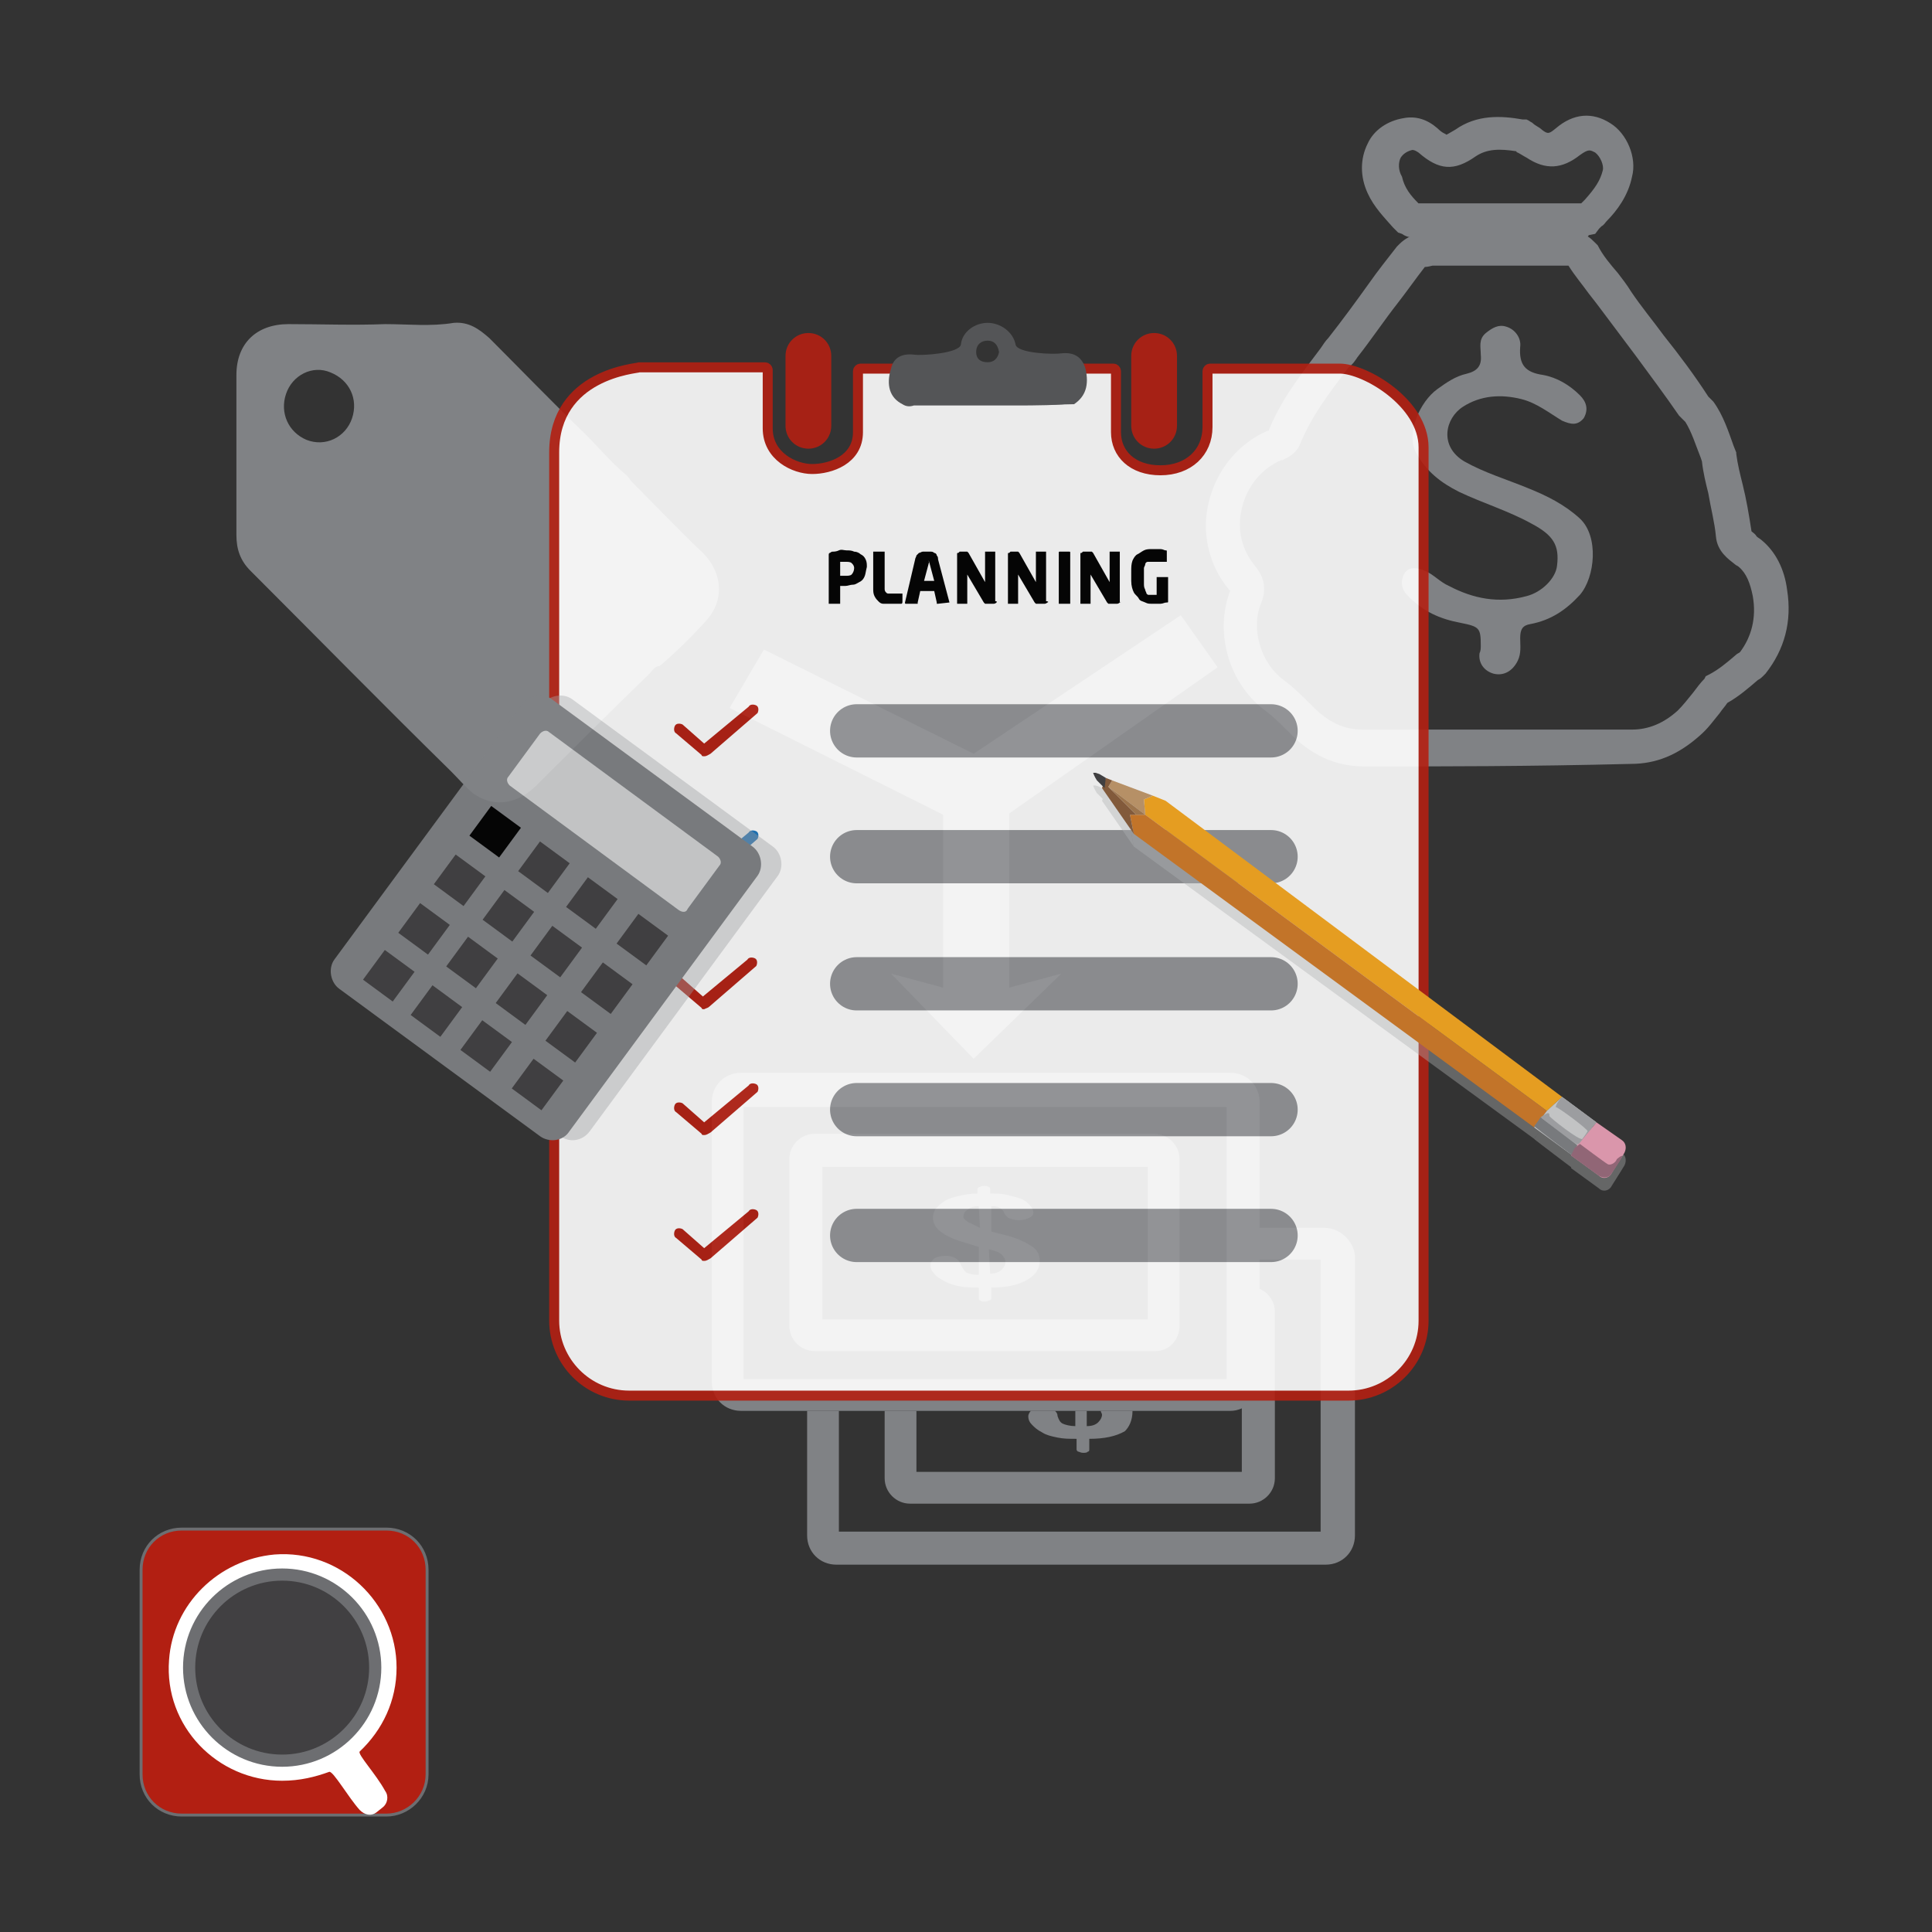 <?xml version="1.0" encoding="utf-8"?>
<!-- Generator: Adobe Illustrator 27.1.0, SVG Export Plug-In . SVG Version: 6.00 Build 0)  -->
<svg version="1.1" id="Layer_1" xmlns="http://www.w3.org/2000/svg" xmlns:xlink="http://www.w3.org/1999/xlink" x="0px" y="0px"
	 viewBox="0 0 152 152" style="enable-background:new 0 0 152 152;" xml:space="preserve">
<rect x="0" y="0" width="152" height="152" fill="#333333" stroke="none"/>
<style type="text/css">
	.st0{fill:#808285;}
	.st1{opacity:0.9;}
	.st2{fill:#FFFFFF;stroke:#B21F12;stroke-width:0.786;stroke-miterlimit:10;}
	.st3{fill:#B21F12;}
	.st4{fill:#58595B;}
	.st5{fill:#1C75BC;}
	.st6{fill:none;stroke:#939598;stroke-width:4.191;stroke-linecap:round;stroke-linejoin:round;stroke-miterlimit:10;}
	.st7{opacity:0.4;}
	.st8{fill:#A7A9AC;}
	.st9{fill:#D1D3D4;}
	.st10{fill:#414042;}
	.st11{enable-background:new    ;}
	.st12{fill:#BCBEC0;}
	.st13{fill:#F8A81F;}
	.st14{fill:#D27B28;}
	.st15{fill:#ECA1B8;}
	.st16{fill:#C49A6C;}
	.st17{fill:#8B5E3C;}
	.st18{fill:#A97C50;}
	.st19{fill:#9B6B7D;}
	.st20{fill:#B21F12;stroke:#6D6E71;stroke-width:0.229;stroke-miterlimit:10;}
	.st21{fill:#414042;stroke:#6D6E71;stroke-width:1.116;stroke-miterlimit:10;}
	.st22{fill:#FFFFFF;}
</style>
<g>
	<g id="XMLID_42_">
		<g id="XMLID_57_">
			<g id="XMLID_65_">
				<g id="XMLID_90_">
					<path id="XMLID_91_" class="st0" d="M96.8,111H58.3c-1.3,0-2.3-1-2.3-2.3v-22c0-1.3,1-2.3,2.3-2.3h38.5c1.3,0,2.3,1,2.3,2.3v22
						C99,110,98,111,96.8,111z M58.5,108.5h38V87.1h-38V108.5z"/>
				</g>
				<g id="XMLID_86_">
					<path id="XMLID_87_" class="st0" d="M90.9,106.3H64.1c-1.1,0-2-0.9-2-2V91.2c0-1.1,0.9-2,2-2h26.7c1.1,0,2,0.9,2,2v13.1
						C92.8,105.4,92,106.3,90.9,106.3z M64.7,103.8h25.6v-12H64.7V103.8z"/>
				</g>
				<g id="XMLID_66_">
					<path id="XMLID_67_" class="st0" d="M77,98.1l-1.3-0.4c-0.7-0.2-1.3-0.5-1.7-0.8c-0.4-0.3-0.6-0.7-0.6-1.1
						c0-0.3,0.1-0.5,0.2-0.7c0.2-0.2,0.4-0.4,0.7-0.6c0.3-0.2,0.7-0.3,1.1-0.4s0.9-0.2,1.5-0.2v-0.3c0-0.1,0-0.1,0.1-0.2
						c0.1,0,0.2-0.1,0.4-0.1c0.2,0,0.3,0,0.4,0.1c0.1,0,0.1,0.1,0.1,0.2v0.3c0.5,0,0.9,0,1.3,0.1s0.8,0.2,1.1,0.3
						c0.3,0.1,0.5,0.3,0.7,0.5s0.3,0.4,0.3,0.6s-0.1,0.3-0.3,0.4c-0.2,0.1-0.5,0.2-0.8,0.2c-0.4,0-0.7-0.1-0.9-0.2
						c-0.1-0.1-0.3-0.3-0.3-0.4c-0.1-0.2-0.2-0.3-0.4-0.4c-0.2-0.1-0.4-0.1-0.6-0.1v2l1.2,0.3c0.8,0.2,1.4,0.5,1.9,0.8
						s0.7,0.7,0.7,1.2c0,0.6-0.3,1.1-1,1.5s-1.6,0.6-2.8,0.6v0.8c0,0.1,0,0.1-0.1,0.2c-0.1,0-0.2,0.1-0.4,0.1c-0.2,0-0.3,0-0.4-0.1
						c-0.1,0-0.1-0.1-0.1-0.2v-0.8c-0.5,0-1,0-1.5-0.1s-0.8-0.2-1.2-0.4c-0.3-0.2-0.6-0.3-0.8-0.6c-0.2-0.2-0.3-0.4-0.3-0.7
						c0-0.2,0.1-0.3,0.3-0.5c0.2-0.1,0.5-0.2,0.9-0.2s0.6,0.1,0.8,0.2c0.2,0.1,0.3,0.3,0.4,0.5s0.2,0.4,0.4,0.6
						c0.2,0.1,0.5,0.2,1,0.2L77,98.1L77,98.1z M77,94.9c-0.4,0-0.7,0.1-0.9,0.3c-0.2,0.1-0.3,0.3-0.3,0.5c0,0.1,0,0.2,0.1,0.2
						c0,0.1,0.1,0.1,0.2,0.2s0.2,0.1,0.4,0.2c0.2,0.1,0.4,0.2,0.6,0.3L77,94.9L77,94.9z M77.9,100.2c0.4,0,0.7-0.1,0.9-0.3
						c0.2-0.2,0.3-0.4,0.3-0.6s-0.1-0.4-0.3-0.6c-0.2-0.2-0.5-0.3-1-0.4L77.9,100.2L77.9,100.2z"/>
				</g>
			</g>
			<g id="XMLID_58_">
				<g id="XMLID_63_">
					<path id="XMLID_64_" class="st0" d="M104.2,96.6H99v2.5h4.9v21.4H66V111h-2.5v9.8c0,1.3,1,2.3,2.3,2.3h38.5
						c1.3,0,2.3-1,2.3-2.3v-22C106.5,97.6,105.4,96.6,104.2,96.6z"/>
				</g>
				<g id="XMLID_61_">
					<path id="XMLID_62_" class="st0" d="M97.7,110.8v5H72.1V111h-2.5v5.3c0,1.1,0.9,2,2,2h26.7c1.1,0,2-0.9,2-2v-13.1
						c0-0.8-0.5-1.5-1.2-1.8C98.8,101.4,97.7,110.8,97.7,110.8z"/>
				</g>
				<g id="XMLID_59_">
					<path id="XMLID_60_" class="st0" d="M89.1,111c-0.2,0-2.5,0-2.5,0l0,0c0,0.1,0.1,0.2,0.1,0.3c0,0.2-0.1,0.4-0.3,0.6
						c-0.2,0.2-0.5,0.3-0.9,0.3V111c0,0-0.8,0-0.9,0v1.2c-0.4,0-0.8-0.1-1-0.2s-0.3-0.3-0.4-0.6c0-0.2-0.1-0.3-0.2-0.4l0,0
						c-0.1,0-1.9,0-1.9,0c-0.1,0.1-0.2,0.3-0.2,0.4c0,0.3,0.1,0.5,0.3,0.7c0.2,0.2,0.4,0.4,0.8,0.6c0.3,0.2,0.7,0.3,1.2,0.4
						s0.9,0.1,1.5,0.1v0.8c0,0.1,0,0.1,0.1,0.2c0.1,0,0.2,0.1,0.4,0.1c0.2,0,0.3,0,0.4-0.1c0.1,0,0.1-0.1,0.1-0.2v-0.8
						c1.2,0,2.1-0.2,2.8-0.6C88.8,112.3,89.1,111.8,89.1,111C89.1,111.1,89.1,111.1,89.1,111z"/>
				</g>
			</g>
		</g>
		<path id="XMLID_54_" class="st0" d="M38.5,26.6c2.5,2.5,5,5.1,7.5,7.5c1.1,1.1,2.1,2.3,3.3,3.3c0.2,0.2,0.3,0.4,0.5,0.6
			c1.8,1.8,3.6,3.7,5.5,5.5c1.6,1.6,1.7,3.8,0.2,5.4c-1.1,1.2-2.3,2.4-3.6,3.5c-0.4,0-0.6,0.4-0.8,0.6c-3,2.9-6,5.9-8.9,8.8
			c-1.3,1.3-3.2,1.9-5,0.6c-0.6-0.5-1.1-1.1-1.7-1.7C30.2,55.5,25,50.2,19.7,44.9c-0.8-0.8-1.1-1.7-1.1-2.8c0-4.2,0-8.4,0-12.6
			c0-2.5,1.6-4,4.1-4s5.1,0.1,7.6,0c1.8,0,3.6,0.2,5.4-0.1C36.9,25.3,37.7,25.9,38.5,26.6z M22.5,31c-0.5,1.5,0.2,3,1.6,3.6
			c1.5,0.6,3.1-0.2,3.6-1.7s-0.2-3-1.7-3.6C24.6,28.7,23,29.5,22.5,31z"/>
		<g id="XMLID_43_">
			<g id="XMLID_50_">
				<path id="XMLID_51_" class="st0" d="M107.3,60.3c-2.2,0-4.2-0.9-5.9-2.7c-0.7-0.7-1.3-1.3-2-1.8c-2.7-2.1-3.8-5.9-2.7-9.1
					c0-0.1,0.1-0.2,0.1-0.2s0,0-0.1-0.1c-1.6-1.9-2.2-4.5-1.6-6.9c0.6-2.5,2.3-4.6,4.6-5.6h0.1l0,0c1-2.5,2.6-4.5,4.1-6.5
					c0.2-0.3,0.4-0.6,0.6-0.8c1.1-1.4,2.2-2.9,3.2-4.3c0.7-1,1.5-2,2.2-2.9l0.1-0.1l0.1-0.1c0.9-0.9,2-0.9,2.6-0.9
					c1.6,0,3.1,0,4.7,0c2,0,4.1,0,6.1,0c0.5,0,0.9,0.1,1.3,0.3h0.1c0.2,0.1,0.4,0.3,0.6,0.5l0.1,0.1l0.1,0.1c0.4,0.8,1,1.5,1.6,2.2
					c0.3,0.4,0.7,0.9,1,1.4c0.8,1.2,1.8,2.4,2.6,3.5c1.2,1.5,2.4,3.1,3.5,4.8l0,0c0.1,0.1,0.1,0.1,0.2,0.2l0.1,0.1l0.1,0.1
					c0.8,1.1,1.2,2.4,1.6,3.5l0.2,0.5v0.1c0.1,0.8,0.3,1.6,0.5,2.4c0.3,1.2,0.5,2.4,0.7,3.7c0.1,0.1,0.3,0.2,0.4,0.4
					c0.1,0.1,0.3,0.2,0.4,0.3c1.1,0.9,1.8,2.3,2,3.9c0.4,2.5-0.2,4.7-1.7,6.6l-0.1,0.1l-0.1,0.1c-0.1,0.1-0.2,0.2-0.4,0.3
					c-0.7,0.6-1.5,1.3-2.4,1.8c-0.2,0.3-0.4,0.5-0.6,0.8c-0.5,0.6-0.9,1.2-1.6,1.8c-1.7,1.5-3.4,2.2-5.4,2.2l0,0
					C120.3,60.3,113.6,60.3,107.3,60.3L107.3,60.3z M112.1,21c-0.7,0.9-1.4,1.9-2.1,2.8c-1.1,1.4-2.1,2.9-3.2,4.3
					c-0.2,0.3-0.4,0.6-0.7,0.8c-1.5,2-2.9,3.8-3.8,6c-0.3,0.8-1,1.1-1.4,1.3h-0.1c-1.6,0.7-2.7,2.1-3.1,3.8s0,3.3,1.1,4.6
					c0.9,1.1,0.7,2.2,0.4,2.9c-0.8,2,0,4.7,1.8,6c0.8,0.6,1.5,1.3,2.3,2.1c1.2,1.2,2.4,1.8,3.9,1.8l0,0c6.3,0,13,0,21.2,0l0,0
					c1.3,0,2.5-0.5,3.6-1.5c0.4-0.4,0.8-0.9,1.2-1.4c0.3-0.4,0.6-0.8,0.9-1.1l0.1-0.2l0.2-0.1c0.8-0.4,1.5-1,2.2-1.6
					c0.1-0.1,0.2-0.1,0.3-0.2c0.9-1.2,1.3-2.7,1-4.4c-0.2-1-0.5-1.8-1.1-2.3c-0.1-0.1-0.2-0.1-0.3-0.2c-0.5-0.4-1.4-1-1.5-2.2
					c-0.1-1.1-0.4-2.2-0.6-3.4c-0.2-0.8-0.4-1.6-0.5-2.5l-0.1-0.3c-0.4-1-0.7-2-1.2-2.8c-0.1-0.1-0.3-0.3-0.5-0.5
					c-1.1-1.6-2.3-3.2-3.4-4.7c-0.9-1.2-1.8-2.4-2.7-3.6c-0.3-0.4-0.6-0.8-1-1.3c-0.5-0.7-1.1-1.4-1.6-2.2c-2,0-4.1,0-6.1,0
					c-1.5,0-3.1,0-4.6,0C112.3,21,112.2,21,112.1,21z"/>
			</g>
			<g id="XMLID_46_">
				<path id="XMLID_47_" class="st0" d="M124.5,18.7L124.5,18.7h-0.2c-4.3,0-8.5,0-12.8,0h-0.1c-0.2,0-0.7,0-1.1-0.3l-0.3-0.1
					l-0.4-0.4c-0.7-0.8-1.5-1.6-2-2.7c-0.6-1.3-0.6-2.7,0-3.9c0.5-1.1,1.6-1.8,2.8-2c1-0.2,1.9,0.1,2.7,0.8c0.4,0.4,0.6,0.4,0.7,0.5
					c0,0,0.2-0.1,0.7-0.4c1.7-1.2,3.6-1.1,5.3-0.8h0.3l0.2,0.1c0.1,0.1,0.2,0.1,0.3,0.2c0.2,0.2,0.5,0.3,0.7,0.5
					c0.5,0.4,0.6,0.3,1.1-0.1c1.4-1.2,2.9-1.3,4.3-0.4c1.3,0.8,2.1,2.7,1.7,4.2c-0.3,1.5-1.2,2.7-2,3.5c-0.1,0.1-0.2,0.3-0.4,0.4
					c-0.1,0.1-0.1,0.1-0.2,0.2l-0.3,0.4l-0.5,0.1C124.9,18.7,124.7,18.7,124.5,18.7z M111.6,16c4.2,0,8.4,0,12.7,0h0.1
					c0.1-0.1,0.2-0.2,0.3-0.3c0.8-0.9,1.2-1.5,1.4-2.3c0.1-0.4-0.2-1.1-0.6-1.4c-0.4-0.2-0.5-0.3-1.2,0.2c-1.4,1.1-2.7,1.2-4.2,0.2
					c-0.2-0.1-0.5-0.3-0.7-0.4c0,0-0.1,0-0.1-0.1c-1.3-0.2-2.3-0.2-3.2,0.4c-1.7,1.2-2.9,1.1-4.5-0.3c-0.3-0.2-0.4-0.2-0.5-0.2
					c-0.4,0.1-0.7,0.3-0.9,0.6c-0.2,0.4-0.2,1,0.1,1.5C110.5,14.8,111,15.4,111.6,16z"/>
			</g>
			<g id="XMLID_44_">
				<path id="XMLID_45_" class="st0" d="M116.5,50.8c0-1.4-0.1-1.5-1.6-1.8c-1.6-0.3-3-0.9-4.2-2.2c-0.5-0.5-0.5-1.2-0.2-1.7
					c0.4-0.6,1.1-0.4,1.6-0.2c0.7,0.3,1.2,0.9,1.9,1.2c1.9,1,3.9,1.4,6.1,0.8c1.2-0.3,2.3-1.4,2.4-2.4c0.2-1.6-0.3-2.4-2-3.3
					c-1.8-1-3.8-1.6-5.7-2.5c-1.4-0.7-2.6-1.6-3.4-3.1s0.3-4,1.7-5c0.7-0.5,1.4-1,2.3-1.2c0.8-0.2,1.2-0.6,1.1-1.5
					c0-0.6-0.2-1.2,0.4-1.7c0.5-0.4,1-0.7,1.6-0.5c0.7,0.2,1.2,0.9,1.1,1.6c-0.1,1.4,0.4,2,1.8,2.2c1.1,0.2,2.1,0.8,2.9,1.6
					c0.5,0.5,0.7,1.1,0.3,1.8c-0.5,0.6-1,0.5-1.7,0.2c-1-0.6-2-1.4-3.2-1.7c-1.6-0.4-3.2-0.3-4.6,0.6s-1.9,3.1,0.1,4.3
					c1.6,0.9,3.3,1.4,5,2.1c1.5,0.6,2.9,1.3,4.1,2.4c1.5,1.4,1.2,4.6,0,6c-1.1,1.2-2.3,2-3.9,2.3c-0.6,0.1-0.8,0.4-0.8,1.1
					c0,0.6,0.1,1.2-0.2,1.8c-0.4,0.8-1.1,1.2-1.9,1c-0.7-0.2-1.2-0.8-1.1-1.6C116.5,51.2,116.5,51,116.5,50.8z"/>
			</g>
		</g>
		<polygon id="XMLID_69_" class="st0" points="60.1,51.1 76.6,59.3 92.9,48.4 95.8,52.5 79.4,64 79.4,77.7 83.5,76.6 76.6,83.3 
			70.1,76.6 74.2,77.7 74.2,64.1 57.4,55.7 		"/>
	</g>
	<g id="XMLID_1_" class="st1">
		<path id="XMLID_741_" class="st2" d="M49.5,109.8c-3.3,0-5.9-2.7-5.9-5.9V35.6c0-6.2,6.5-6.6,6.7-6.7l0,0h9.9
			c0.1,0,0.2,0.1,0.2,0.2v4.6c0,2.2,2.1,3.2,3.5,3.2c1.4,0,3.6-0.7,3.6-2.9v-4.8c0-0.1,0.1-0.2,0.2-0.2h19.9c0.1,0,0.2,0.1,0.2,0.2
			V34c0,1.7,1.3,3,3.5,3s3.7-1.4,3.7-3.4v-4.4c0-0.1,0.1-0.2,0.2-0.2h10.2c2,0,6.6,2.7,6.6,6.2v68.7c0,3.3-2.7,5.9-5.9,5.9
			L49.5,109.8L49.5,109.8z"/>
		<path id="XMLID_464_" class="st3" d="M90.8,35.3L90.8,35.3c-1,0-1.8-0.8-1.8-1.8V28c0-1,0.8-1.8,1.8-1.8l0,0c1,0,1.8,0.8,1.8,1.8
			v5.5C92.6,34.5,91.8,35.3,90.8,35.3z"/>
		<path id="XMLID_463_" class="st3" d="M63.6,35.3L63.6,35.3c-1,0-1.8-0.8-1.8-1.8V28c0-1,0.8-1.8,1.8-1.8l0,0c1,0,1.8,0.8,1.8,1.8
			v5.5C65.4,34.5,64.6,35.3,63.6,35.3z"/>
		<g id="XMLID_1196_">
			<path id="XMLID_1198_" class="st4" d="M71,31.8c-1-0.5-1.3-1.5-0.9-2.8c0.2-0.9,0.9-1.2,1.8-1.1c0.6,0.1,3.6-0.1,3.7-0.8
				c0.1-1,1.1-1.7,2.1-1.7s2,0.7,2.2,1.7c0.1,0.7,3,0.8,3.6,0.7c0.9-0.1,1.6,0.2,1.9,1.2c0.3,1.3,0,2.2-0.9,2.8
				C81.7,31.9,73.7,31.8,71,31.8z M77.7,26.8c-0.5,0-0.9,0.3-0.9,0.9c0,0.5,0.3,0.8,0.9,0.8c0.5,0,0.8-0.3,0.9-0.8
				C78.5,27.1,78.2,26.8,77.7,26.8z"/>
			<path id="XMLID_1197_" class="st4" d="M71,31.8c0.1-0.1,0.2-0.2,0.3-0.2c2.5,0,10.2,0,12.7,0c0.1,0,0.2,0.1,0.3,0.1
				c-0.4,0.2-3.5,0.2-4,0.2c-1.9,0-6.5,0-8.4,0C71.6,32,71.3,32,71,31.8z"/>
		</g>
		<g id="XMLID_1192_">
			<path id="XMLID_1193_" class="st3" d="M55.4,59.5c-0.1,0-0.2,0-0.2-0.1l-2-1.7c-0.2-0.1-0.2-0.4-0.1-0.6c0.1-0.2,0.4-0.2,0.6-0.1
				l1.7,1.5l3.5-2.9c0.1-0.2,0.4-0.2,0.6-0.1c0.2,0.1,0.2,0.4,0.1,0.6l-3.7,3.2C55.7,59.4,55.6,59.5,55.4,59.5L55.4,59.5z"/>
		</g>
		<g id="XMLID_1190_">
			<path id="XMLID_1191_" class="st5" d="M55.4,69.4c-0.1,0-0.2,0-0.2-0.1l-2-1.7C53,67.5,53,67.2,53.1,67c0.1-0.2,0.4-0.2,0.6-0.1
				l1.7,1.5l3.5-2.9c0.1-0.2,0.4-0.2,0.6-0.1c0.2,0.1,0.2,0.4,0.1,0.6l-3.7,3.2C55.7,69.4,55.6,69.4,55.4,69.4L55.4,69.4z"/>
		</g>
		<g id="XMLID_1188_">
			<path id="XMLID_1189_" class="st3" d="M55.4,79.4c-0.1,0-0.2,0-0.2-0.1l-2-1.7C53,77.4,52.9,77.2,53,77s0.4-0.2,0.6-0.1l1.7,1.5
				l3.5-2.9c0.1-0.2,0.4-0.2,0.6-0.1c0.2,0.1,0.2,0.4,0.1,0.6l-3.7,3.2C55.7,79.3,55.6,79.3,55.4,79.4L55.4,79.4z"/>
		</g>
		<line id="XMLID_1183_" class="st6" x1="67.4" y1="57.5" x2="100" y2="57.5"/>
		<line id="XMLID_1166_" class="st6" x1="67.4" y1="67.4" x2="100" y2="67.4"/>
		<line id="XMLID_1162_" class="st6" x1="67.4" y1="77.4" x2="100" y2="77.4"/>
		<g id="XMLID_3_">
			<path id="XMLID_4_" class="st3" d="M55.4,89.3c-0.1,0-0.2,0-0.2-0.1l-2-1.7c-0.2-0.1-0.2-0.4-0.1-0.6c0.1-0.2,0.4-0.2,0.6-0.1
				l1.7,1.5l3.5-2.9c0.1-0.2,0.4-0.2,0.6-0.1c0.2,0.1,0.2,0.4,0.1,0.6l-3.7,3.2C55.7,89.2,55.6,89.3,55.4,89.3L55.4,89.3z"/>
		</g>
		<line id="XMLID_2_" class="st6" x1="67.4" y1="87.3" x2="100" y2="87.3"/>
		<g id="XMLID_6_">
			<path id="XMLID_7_" class="st3" d="M55.4,99.2c-0.1,0-0.2,0-0.2-0.1l-2-1.7C53,97.3,53,97,53.1,96.8c0.1-0.2,0.4-0.2,0.6-0.1
				l1.7,1.5l3.5-2.9c0.1-0.2,0.4-0.2,0.6-0.1c0.2,0.1,0.2,0.4,0.1,0.6L55.9,99C55.7,99.1,55.6,99.2,55.4,99.2L55.4,99.2z"/>
		</g>
		<line id="XMLID_5_" class="st6" x1="67.4" y1="97.2" x2="100" y2="97.2"/>
		<g id="XMLID_8_">
			<g id="XMLID_85880_" class="st7">
				<path id="XMLID_85898_" class="st8" d="M44.1,89.4L28.3,77.8c-0.7-0.5-0.9-1.6-0.4-2.3l14.8-20.1c0.5-0.7,1.6-0.9,2.3-0.4
					l15.8,11.6c0.7,0.5,0.9,1.6,0.4,2.3L46.4,89C45.8,89.8,44.8,89.9,44.1,89.4z"/>
			</g>
			<g id="XMLID_9_">
				<path id="XMLID_26_" class="st0" d="M42.5,89.4L26.7,77.8c-0.7-0.5-0.9-1.6-0.4-2.3l14.8-20.1c0.5-0.7,1.6-0.9,2.3-0.4
					l15.8,11.6c0.7,0.5,0.9,1.6,0.4,2.3L44.8,89C44.3,89.8,43.2,89.9,42.5,89.4z"/>
				<path id="XMLID_25_" class="st9" d="M53.4,71.6l-13.3-9.8c-0.2-0.2-0.3-0.5-0.1-0.7l2.5-3.4c0.2-0.2,0.5-0.3,0.7-0.1l13.3,9.8
					c0.2,0.2,0.3,0.5,0.1,0.7l-2.5,3.4C54,71.8,53.7,71.8,53.4,71.6z"/>
				
					<rect id="XMLID_24_" x="37.5" y="64" transform="matrix(0.592 -0.806 0.806 0.592 -36.853 58.082)" width="2.9" height="2.9"/>
				
					<rect id="XMLID_23_" x="41.3" y="66.8" transform="matrix(0.592 -0.806 0.806 0.592 -37.524 62.281)" class="st10" width="2.9" height="2.9"/>
				
					<rect id="XMLID_22_" x="45.1" y="69.6" transform="matrix(0.592 -0.806 0.806 0.592 -38.261 66.502)" class="st10" width="2.9" height="2.9"/>
				
					<rect id="XMLID_21_" x="49.1" y="72.5" transform="matrix(0.592 -0.806 0.806 0.592 -38.993 70.89)" class="st10" width="2.9" height="2.9"/>
				
					<rect id="XMLID_20_" x="34.7" y="67.8" transform="matrix(0.592 -0.806 0.806 0.592 -41.057 57.398)" class="st10" width="2.9" height="2.9"/>
				
					<rect id="XMLID_19_" x="38.5" y="70.6" transform="matrix(0.592 -0.806 0.806 0.592 -41.726 61.596)" class="st10" width="2.9" height="2.9"/>
				
					<rect id="XMLID_18_" x="42.3" y="73.4" transform="matrix(0.592 -0.806 0.806 0.592 -42.465 65.816)" class="st10" width="2.9" height="2.9"/>
				
					<rect id="XMLID_17_" x="46.3" y="76.3" transform="matrix(0.592 -0.806 0.806 0.592 -43.196 70.204)" class="st10" width="2.9" height="2.9"/>
				
					<rect id="XMLID_16_" x="31.9" y="71.6" transform="matrix(0.592 -0.806 0.806 0.592 -45.26 56.712)" class="st10" width="2.9" height="2.9"/>
				
					<rect id="XMLID_15_" x="35.7" y="74.3" transform="matrix(0.592 -0.806 0.806 0.592 -45.915 60.822)" class="st10" width="2.9" height="2.9"/>
				
					<rect id="XMLID_14_" x="39.6" y="77.2" transform="matrix(0.592 -0.806 0.806 0.592 -46.667 65.132)" class="st10" width="2.9" height="2.9"/>
				
					<rect id="XMLID_13_" x="43.5" y="80.1" transform="matrix(0.592 -0.806 0.806 0.592 -47.4 69.52)" class="st10" width="2.9" height="2.9"/>
				
					<rect id="XMLID_12_" x="29.1" y="75.3" transform="matrix(0.592 -0.806 0.806 0.592 -49.359 55.954)" class="st10" width="2.9" height="2.9"/>
				
					<rect id="XMLID_11_" x="32.9" y="78.1" transform="matrix(0.592 -0.806 0.806 0.592 -50.118 60.137)" class="st10" width="2.9" height="2.9"/>
				
					<rect id="XMLID_10_" x="36.8" y="80.9" transform="matrix(0.592 -0.806 0.806 0.592 -50.767 64.372)" class="st10" width="2.9" height="2.9"/>
				
					<rect id="XMLID_27_" x="40.8" y="83.9" transform="matrix(0.592 -0.806 0.806 0.592 -51.515 68.85)" class="st10" width="2.9" height="2.9"/>
			</g>
		</g>
		<g id="XMLID_40_" class="st11">
			<path d="M68,45.4c-0.1,0.2-0.2,0.3-0.4,0.4c-0.2,0.1-0.3,0.2-0.5,0.2s-0.4,0.1-0.6,0.1c-0.1,0-0.1,0-0.2,0s-0.2,0-0.2,0v1.3v0.1
				c0,0,0,0-0.1,0h-0.7h-0.1c0,0,0,0,0-0.1v-3.7c0-0.1,0-0.2,0.1-0.2c0,0,0.1-0.1,0.2-0.1s0.3,0,0.5-0.1s0.4,0,0.6,0s0.4,0,0.6,0.1
				c0.2,0,0.4,0.1,0.5,0.2c0.2,0.1,0.3,0.2,0.4,0.4s0.1,0.4,0.1,0.6l0,0C68.1,45,68.1,45.2,68,45.4z M67.2,44.7
				c0-0.2-0.1-0.3-0.2-0.4c-0.1-0.1-0.3-0.1-0.5-0.1c0,0,0,0-0.1,0h-0.1h-0.1h-0.1v1.1c0,0,0,0,0.1,0h0.1h0.1h0.1
				c0.2,0,0.4,0,0.5-0.1C67.1,45.1,67.2,44.9,67.2,44.7L67.2,44.7z"/>
			<path d="M70.9,47.5c0,0-0.1,0-0.2,0s-0.1,0-0.2,0s-0.2,0-0.3,0c-0.1,0-0.2,0-0.2,0c-0.2,0-0.3,0-0.5,0s-0.3-0.1-0.4-0.2
				c-0.1-0.1-0.2-0.2-0.3-0.4c-0.1-0.2-0.1-0.4-0.1-0.6v-2.8v-0.1c0,0,0,0,0.1,0h0.7h0.1c0,0,0,0,0,0.1v2.8c0,0.1,0,0.2,0.1,0.3
				s0.1,0.1,0.3,0.1h0.9H71c0,0,0,0,0,0.1v0.5C71,47.4,71,47.5,70.9,47.5z"/>
			<path d="M74.7,47.4C74.7,47.5,74.7,47.5,74.7,47.4l-0.9,0.1h-0.1c0,0,0,0,0-0.1l-0.2-0.9h-1.1l-0.2,0.9v0.1c0,0,0,0-0.1,0h-0.8
				c-0.1,0-0.1,0-0.1-0.1l0,0l0,0L72,44c0-0.1,0.1-0.2,0.1-0.3c0.1-0.1,0.1-0.1,0.2-0.2c0.1,0,0.2-0.1,0.3-0.1c0.1,0,0.2,0,0.3,0
				c0.1,0,0.2,0,0.3,0c0.1,0,0.2,0,0.3,0.1c0.1,0,0.2,0.1,0.2,0.2c0.1,0.1,0.1,0.2,0.1,0.3L74.7,47.4L74.7,47.4L74.7,47.4z
				 M73.1,44.2L73.1,44.2C73.1,44.1,73,44.1,73.1,44.2C73,44.1,73,44.1,73.1,44.2l-0.4,1.5h0.8L73.1,44.2z"/>
			<path d="M78.4,47.4c0,0-0.1,0.1-0.2,0.1h-0.5c-0.1,0-0.1,0-0.2,0l-0.1-0.1l-1.3-2.2l0,0l0,0v2.2v0.1c0,0,0,0-0.1,0h-0.6h-0.1
				c0,0,0,0,0-0.1v-3.8c0-0.1,0-0.1,0.1-0.1l0.1-0.1H76c0.1,0,0.1,0,0.1,0l0.1,0.1l1.3,2.3l0,0l0,0v-2.3v-0.1c0,0,0,0,0.1,0h0.6h0.1
				c0,0,0,0,0,0.1v3.8C78.5,47.3,78.4,47.4,78.4,47.4z"/>
			<path d="M82.4,47.4c0,0-0.1,0.1-0.2,0.1h-0.5c-0.1,0-0.1,0-0.2,0l-0.1-0.1l-1.3-2.2l0,0l0,0v2.2v0.1c0,0,0,0-0.1,0h-0.6h-0.1
				c0,0,0,0,0-0.1v-3.8c0-0.1,0-0.1,0.1-0.1l0.1-0.1H80c0.1,0,0.1,0,0.1,0l0.1,0.1l1.3,2.3l0,0l0,0v-2.3v-0.1c0,0,0,0,0.1,0h0.6h0.1
				c0,0,0,0,0,0.1v3.8C82.5,47.3,82.5,47.4,82.4,47.4z"/>
			<path d="M84.2,47.5C84.1,47.5,84.1,47.5,84.2,47.5h-0.8h-0.1c0,0,0,0,0-0.1v-3.9c0-0.1,0-0.1,0.1-0.1h0.7c0.1,0,0.1,0,0.1,0.1
				L84.2,47.5C84.2,47.4,84.2,47.4,84.2,47.5z"/>
			<path d="M88.1,47.4c0,0-0.1,0.1-0.2,0.1h-0.5c-0.1,0-0.1,0-0.2,0l-0.1-0.1l-1.3-2.2l0,0l0,0v2.2v0.1c0,0,0,0-0.1,0h-0.6H85
				c0,0,0,0,0-0.1v-3.8c0-0.1,0-0.1,0.1-0.1l0.1-0.1h0.6c0.1,0,0.1,0,0.1,0l0.1,0.1l1.3,2.3l0,0l0,0v-2.3v-0.1c0,0,0,0,0.1,0H88h0.1
				c0,0,0,0,0,0.1V47.4C88.2,47.3,88.2,47.4,88.1,47.4z"/>
			<path d="M91.8,44.2C91.7,44.2,91.7,44.2,91.8,44.2L91.8,44.2c-0.2,0-0.4,0-0.6,0s-0.4,0-0.6,0c-0.1,0-0.2,0-0.3,0
				c-0.1,0-0.2,0.1-0.2,0.2S90,44.6,90,44.7s0,0.3,0,0.5v0.7c0,0.2,0,0.3,0.1,0.5c0,0.1,0.1,0.2,0.1,0.3c0.1,0.1,0.1,0.1,0.2,0.1
				s0.1,0,0.2,0c0.2,0,0.3,0,0.4,0v-1.3v-0.1c0,0,0,0,0.1,0h0.7h0.1c0,0,0,0,0,0.1v1.8c0,0.1,0,0.1-0.1,0.1c-0.2,0-0.3,0.1-0.5,0.1
				s-0.4,0-0.7,0c-0.2,0-0.3,0-0.5-0.1s-0.4-0.1-0.5-0.3s-0.3-0.3-0.4-0.5S89,46.1,89,45.7V45c0-0.4,0-0.6,0.1-0.9
				c0.1-0.2,0.2-0.4,0.4-0.5c0.2-0.1,0.3-0.2,0.5-0.3s0.4-0.1,0.6-0.1c0.3,0,0.5,0,0.7,0s0.3,0.1,0.4,0.1s0.1,0,0.1,0.1L91.8,44.2
				L91.8,44.2z"/>
		</g>
		<g id="XMLID_28_">
			<g id="XMLID_85899_" class="st7">
				<polygon id="XMLID_85910_" class="st12" points="122.9,87.3 121.7,88.3 90.1,65.1 90,63.9 90.7,63.6 91.7,64 				"/>
				<polygon id="XMLID_85909_" class="st12" points="88.9,65 89.2,66.6 120.7,89.6 121.7,88.3 90.1,65.1 				"/>
				<polygon id="XMLID_85908_" class="st12" points="122.9,87.3 125.6,89.3 125.3,89.5 124.4,90.9 124,91.3 123.7,91.8 120.7,89.6 
					121.7,88.3 				"/>
				<path id="XMLID_85907_" class="st12" d="M125.6,89.3l2,1.4c0.3,0.2,0.4,0.6,0.2,1l-1,1.6c-0.2,0.4-0.7,0.5-1,0.2l-2.2-1.6
					l0.3-0.6L125.6,89.3z"/>
				<polygon id="XMLID_85906_" class="st12" points="90.7,63.6 87.5,62.3 87.2,62.9 90.1,65.1 90,63.9 				"/>
				<polygon id="XMLID_85905_" class="st12" points="89.2,66.6 86.7,63 87,62.2 87.5,62.3 87.2,62.9 89.4,65.1 88.9,65 				"/>
				<polygon id="XMLID_85904_" class="st12" points="90.1,65.1 89.4,65.1 87.2,62.9 				"/>
				<path id="XMLID_85903_" class="st12" d="M87,62.2l-0.5-0.3l-0.3-0.1H86c0,0,0.1,0.3,0.3,0.6c0.2,0.2,0.6,0.6,0.6,0.6L87,62.2z"
					/>
				<path id="XMLID_85902_" class="st12" d="M122.9,87.3l2.7,2l-1.3,1.6c0,0-0.1,0.2-0.3,0.1c-0.2-0.1-2.8-2.1-2.8-2.1
					s0.3-0.2,0.5-0.3s0.2,0.1,0.2,0.2s2.4,2,2.6,1.8c0.2-0.3,0.3-0.4,0.4-0.6c0.1-0.1-2.3-1.9-2.5-1.9
					C122.4,88.1,122.4,87.8,122.9,87.3z"/>
				<path id="XMLID_85901_" class="st12" d="M121.2,88.9l2.9,2.2l-0.1,0.2l-0.3,0.6c0,0-2.8-2.1-3-2.3
					C120.7,89.6,121.1,89,121.2,88.9z"/>
				<path id="XMLID_85900_" class="st12" d="M124.3,90.9c0,0,2,1.5,2.2,1.6s0.6-0.1,0.7-0.4c0,0,0.8-0.7,0.2,0.2
					c-0.6,0.9-0.3,0.5-0.6,0.9c-0.2,0.4-0.7,0.4-1,0.2c-0.3-0.2-2.2-1.6-2.2-1.6l0.3-0.6L124.3,90.9z"/>
			</g>
			<g id="XMLID_29_">
				<polygon id="XMLID_39_" class="st13" points="122.9,86.3 121.7,87.4 90.1,64.1 90,62.9 90.7,62.6 91.7,63 				"/>
				<polygon id="XMLID_38_" class="st14" points="88.9,64.1 89.2,65.6 120.7,88.7 121.7,87.4 90.1,64.1 				"/>
				<polygon id="XMLID_37_" class="st9" points="122.9,86.3 125.6,88.3 125.3,88.6 124.4,90 124,90.3 123.7,90.9 120.7,88.7 
					121.7,87.4 				"/>
				<path id="XMLID_36_" class="st15" d="M125.6,88.3l2,1.4c0.3,0.2,0.4,0.6,0.2,1l-1,1.6c-0.2,0.4-0.7,0.5-1,0.2l-2.2-1.6l0.3-0.6
					L125.6,88.3z"/>
				<polygon id="XMLID_35_" class="st16" points="90.7,62.6 87.5,61.4 87.2,61.9 90.1,64.1 90,62.9 				"/>
				<polygon id="XMLID_34_" class="st17" points="89.2,65.6 86.7,62 87,61.2 87.5,61.4 87.2,61.9 89.4,64.1 88.9,64.1 				"/>
				<polygon id="XMLID_33_" class="st18" points="90.1,64.1 89.4,64.1 87.2,61.9 				"/>
				<path id="XMLID_32_" class="st10" d="M87,61.2l-0.5-0.3l-0.3-0.1H86c0,0,0.1,0.3,0.3,0.6c0.2,0.2,0.6,0.6,0.6,0.6L87,61.2z"/>
				<path id="XMLID_31_" class="st8" d="M122.9,86.3l2.7,2l-1.3,1.6c0,0-0.1,0.2-0.3,0.1c-0.2-0.1-2.8-2.1-2.8-2.1s0.3-0.2,0.5-0.3
					s0.2,0.1,0.2,0.2s2.4,2,2.6,1.8c0.2-0.3,0.3-0.4,0.4-0.6c0.1-0.1-2.3-1.9-2.5-1.9C122.4,87.1,122.4,86.8,122.9,86.3z"/>
				<path id="XMLID_30_" class="st0" d="M121.2,87.9l2.9,2.2l-0.1,0.2l-0.3,0.6c0,0-2.8-2.1-3-2.3C120.7,88.6,121.1,88.1,121.2,87.9
					z"/>
				<path id="XMLID_41_" class="st19" d="M124.3,90c0,0,2,1.5,2.2,1.6s0.6-0.1,0.7-0.4c0,0,0.8-0.7,0.2,0.2
					c-0.6,0.9-0.3,0.5-0.6,0.9c-0.2,0.4-0.7,0.4-1,0.2c-0.3-0.2-2.2-1.6-2.2-1.6l0.3-0.6L124.3,90z"/>
			</g>
		</g>
	</g>
	<path id="XMLID_85747_" class="st20" d="M30.4,142.8H14.3c-1.8,0-3.2-1.4-3.2-3.2v-16.1c0-1.8,1.4-3.2,3.2-3.2h16.1
		c1.8,0,3.2,1.4,3.2,3.2v16.1C33.6,141.4,32.1,142.8,30.4,142.8z"/>
	<g id="XMLID_85741_">
		<circle id="XMLID_85746_" class="st21" cx="22.2" cy="131.2" r="7.4"/>
		<g id="XMLID_85742_">
			<path id="XMLID_85743_" class="st22" d="M22.2,140.1c-5.1,0-9.3-4.3-8.9-9.5c0.3-4.4,3.9-7.9,8.3-8.3c5.2-0.4,9.6,3.8,9.6,8.9
				c0,2.6-1.1,4.9-2.9,6.6c-0.2,0.2,1.3,1.8,2,3.1c0.3,0.4,0.2,1-0.2,1.3l-0.5,0.4c-0.4,0.3-0.9,0.2-1.3-0.2c-0.9-1-2.1-3.1-2.4-3
				C24.8,139.8,23.6,140.1,22.2,140.1z M22.2,123.4c-4.3,0-7.8,3.5-7.8,7.8c0,4.3,3.5,7.8,7.8,7.8s7.8-3.5,7.8-7.8
				C30,126.9,26.5,123.4,22.2,123.4z"/>
		</g>
	</g>
</g>
</svg>
